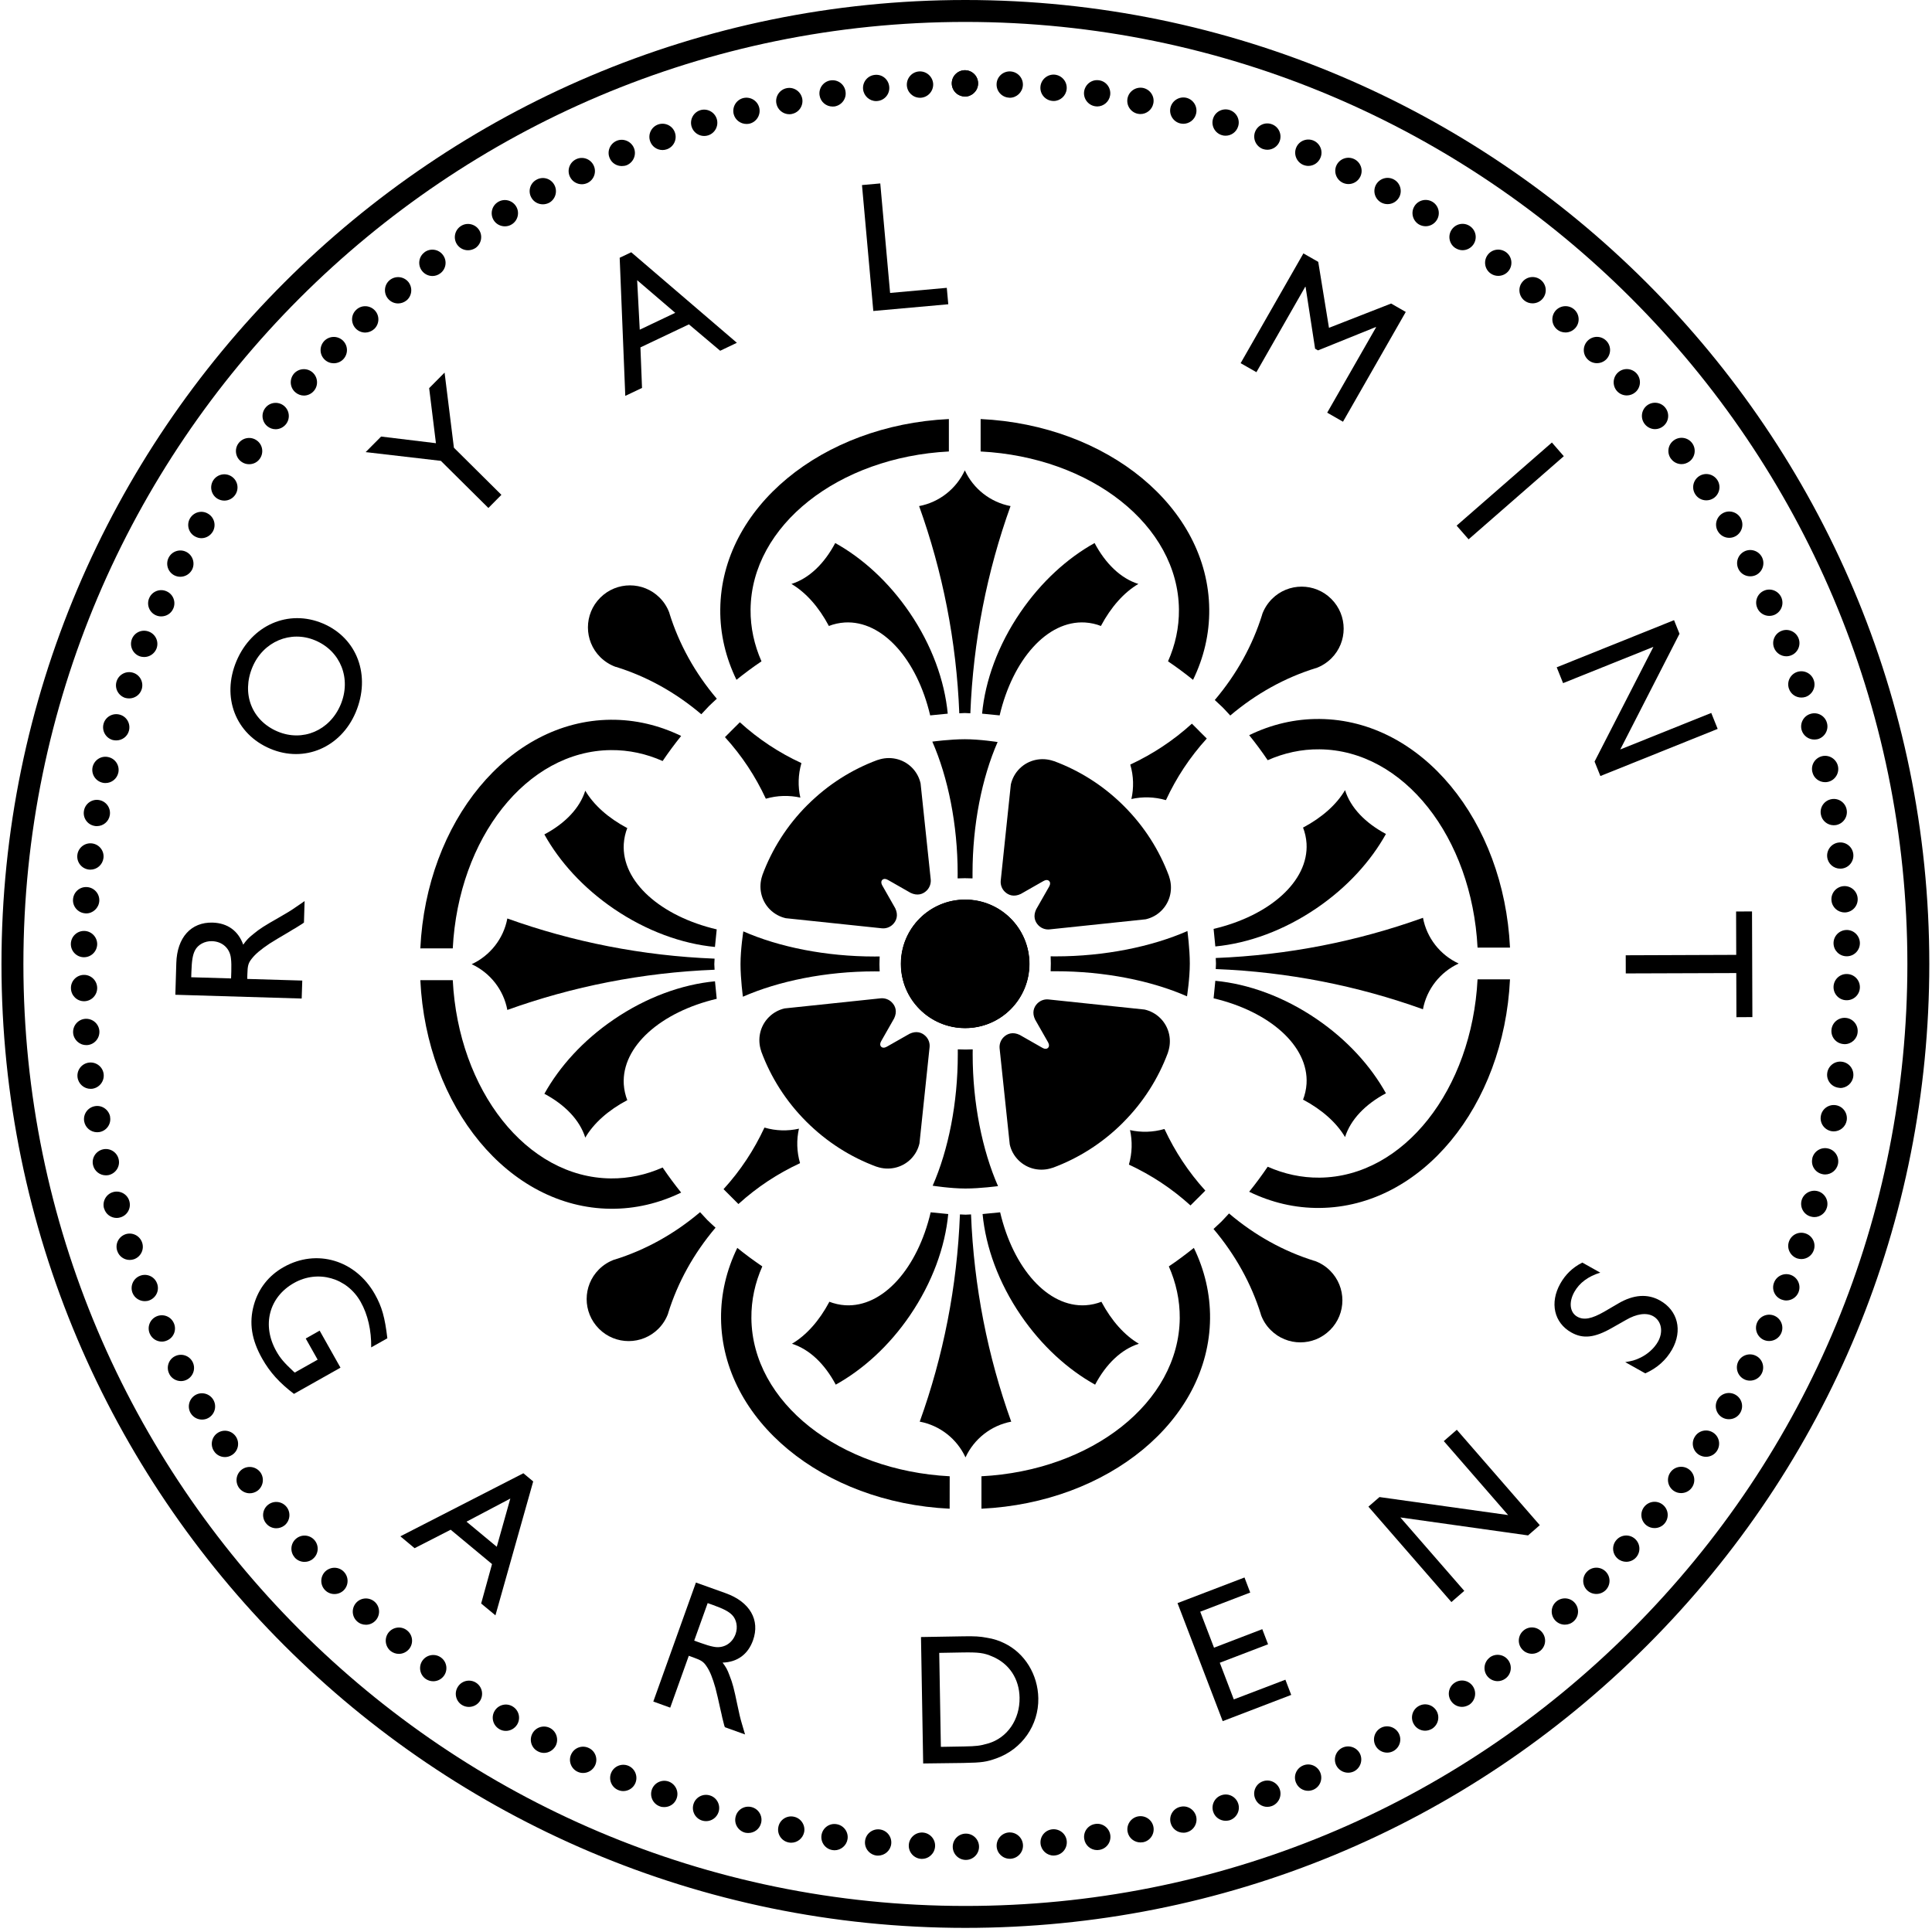 <svg width="423" height="423" viewBox="0 0 423 423" fill="none" xmlns="http://www.w3.org/2000/svg">
<path d="M166.723 144.796C165.149 141.231 164.293 137.406 164.333 133.441C164.522 115.014 183.616 100.094 207.751 98.849V91.747C179.981 93.071 157.918 111.1 157.699 133.382C157.639 138.83 158.914 144.039 161.245 148.84C163.018 147.426 164.831 146.061 166.723 144.796V144.796Z" fill="black"/>
<path d="M255.731 144.796C257.314 141.231 258.161 137.406 258.121 133.441C257.942 115.014 238.838 100.084 214.703 98.849V91.747C242.473 93.071 264.536 111.09 264.755 133.382C264.815 138.83 263.55 144.039 261.209 148.85C259.446 147.426 257.623 146.071 255.731 144.796V144.796Z" fill="black"/>
<path d="M211.227 156.112L212.452 156.171C213.07 140.354 216.127 125.055 221.237 110.841L221.277 110.811C216.815 109.964 213.109 107.006 211.257 103.012H211.227C209.374 107.006 205.669 109.974 201.207 110.811L201.246 110.841C206.356 125.055 209.414 140.354 210.032 156.171L211.257 156.112H211.227V156.112Z" fill="black"/>
<path d="M215.022 156.251C215.709 149.03 218.498 141.251 223.399 134.079C227.97 127.385 233.688 122.206 239.684 118.879H239.644C242.045 123.411 245.381 126.648 249.246 127.854L249.266 127.834C246.089 129.696 243.25 132.904 241.049 137.027L241.108 137.077C239.973 136.629 238.798 136.37 237.572 136.29C229.265 135.802 221.735 144.428 218.866 156.63L215.022 156.251V156.251Z" fill="black"/>
<path d="M218.458 162.467L218.428 162.447C214.982 170.305 212.93 180.575 212.93 191.193C212.93 191.561 212.93 191.95 212.93 192.318C212.93 192.318 211.804 192.278 211.227 192.278C210.659 192.278 209.663 192.318 209.663 192.318C209.663 191.95 209.673 191.561 209.673 191.193C209.673 180.575 207.571 170.206 204.115 162.347L204.095 162.377C204.095 162.377 207.99 161.849 211.257 161.849C214.534 161.849 218.458 162.467 218.458 162.467V162.467Z" fill="black"/>
<path d="M207.502 156.251C206.814 149.03 204.025 141.251 199.125 134.079C194.553 127.385 188.836 122.206 182.839 118.879H182.879C180.479 123.411 177.142 126.648 173.277 127.854L173.247 127.834C176.435 129.696 179.273 132.904 181.465 137.027L181.415 137.077C182.54 136.629 183.726 136.37 184.951 136.29C193.248 135.802 200.788 144.428 203.657 156.63L207.502 156.251Z" fill="black"/>
<path d="M269.357 156.66C275.024 151.859 281.359 148.362 288.082 146.281L288.112 146.291C289.347 145.842 290.503 145.125 291.499 144.139C295.085 140.553 295.085 134.736 291.499 131.151L291.479 131.131C287.893 127.545 282.076 127.545 278.49 131.131C277.504 132.127 276.787 133.282 276.339 134.517L276.349 134.547C274.257 141.27 270.771 147.605 265.97 153.263C265.97 153.263 267.394 154.578 267.753 154.936C268.111 155.295 269.357 156.66 269.357 156.66Z" fill="black"/>
<path d="M247.673 174.947C250.163 174.389 252.772 174.459 255.233 175.176L255.292 175.146C257.544 170.306 260.452 165.843 264.217 161.7L262.584 160.076V160.066L260.96 158.443C256.816 162.198 252.354 165.116 247.513 167.377L247.473 167.427C248.201 169.887 248.27 172.497 247.702 174.987L247.673 174.947V174.947Z" fill="black"/>
<path d="M229.664 192.846C229.982 193.165 229.972 193.563 229.783 193.942L229.654 194.201L226.865 199.091C226.168 200.556 226.536 201.771 227.373 202.617C228.04 203.285 228.947 203.574 229.803 203.484L250.84 201.273C252.115 200.984 253.31 200.356 254.296 199.37C256.288 197.378 256.846 194.49 255.979 191.96L255.94 191.8C253.868 186.222 250.591 180.993 246.109 176.511L246.079 176.481C241.596 171.999 236.367 168.722 230.789 166.65L230.63 166.61C228.11 165.744 225.211 166.301 223.219 168.293C222.233 169.28 221.606 170.485 221.317 171.75L219.106 192.786C219.016 193.653 219.305 194.549 219.972 195.217C220.819 196.053 222.034 196.422 223.498 195.725L228.389 192.936L228.648 192.806C229.026 192.617 229.425 192.607 229.743 192.926L229.664 192.846V192.846Z" fill="black"/>
<path d="M225.331 211.084C225.331 218.833 219.046 225.108 211.297 225.108C203.547 225.108 197.272 218.833 197.272 211.084C197.272 203.335 203.547 197.05 211.297 197.05C219.046 197.05 225.331 203.335 225.331 211.084Z" fill="black"/>
<path d="M277.554 166.441C281.12 164.867 284.935 164.01 288.909 164.06C307.336 164.23 322.257 183.334 323.502 207.468H330.604C329.279 179.698 311.251 157.636 288.969 157.417C283.521 157.357 278.301 158.622 273.5 160.963C274.925 162.726 276.279 164.548 277.554 166.441V166.441Z" fill="black"/>
<path d="M277.554 255.448C281.12 257.022 284.935 257.879 288.909 257.839C307.336 257.66 322.257 238.545 323.502 214.421H330.604C329.279 242.181 311.251 264.253 288.969 264.473C283.521 264.532 278.311 263.267 273.5 260.927C274.925 259.164 276.279 257.331 277.554 255.448V255.448Z" fill="black"/>
<path d="M266.229 210.945L266.179 212.17C281.997 212.787 297.286 215.845 311.5 220.955L311.54 220.995C312.376 216.532 315.344 212.827 319.339 210.974V210.945C315.344 209.092 312.376 205.387 311.549 200.924L311.51 200.964C297.286 206.074 281.997 209.132 266.179 209.749L266.229 210.974V210.945V210.945Z" fill="black"/>
<path d="M266.089 214.74C273.311 215.427 281.1 218.216 288.272 223.116C294.965 227.678 300.135 233.406 303.461 239.402L303.471 239.352C298.939 241.762 295.712 245.099 294.487 248.964L294.507 248.984C292.644 245.806 289.447 242.968 285.323 240.766L285.273 240.826C285.712 239.691 285.981 238.505 286.06 237.29C286.558 228.983 277.923 221.453 265.711 218.574L266.089 214.74Z" fill="black"/>
<path d="M259.884 218.166L259.904 218.146C252.045 214.69 241.776 212.648 231.158 212.648C230.779 212.648 230.401 212.648 230.032 212.648C230.032 212.648 230.072 211.512 230.072 210.945C230.072 210.377 230.032 209.381 230.032 209.381C230.401 209.391 230.779 209.391 231.158 209.391C241.776 209.391 252.135 207.289 260.004 203.833L259.974 203.813C259.974 203.813 260.502 207.707 260.502 210.974C260.502 214.241 259.884 218.166 259.884 218.166V218.166Z" fill="black"/>
<path d="M266.089 207.219C273.311 206.522 281.09 203.733 288.272 198.833C294.965 194.271 300.135 188.553 303.461 182.557L303.471 182.607C298.939 180.196 295.702 176.86 294.487 172.995L294.507 172.965C292.644 176.152 289.447 178.981 285.323 181.182L285.273 181.133C285.712 182.258 285.981 183.443 286.06 184.669C286.548 192.966 277.923 200.506 265.711 203.375L266.089 207.219V207.219Z" fill="black"/>
<path d="M265.691 269.074C270.482 274.742 273.978 281.067 276.07 287.8L276.06 287.83C276.508 289.065 277.216 290.221 278.212 291.207C281.797 294.802 287.614 294.802 291.2 291.207L291.22 291.197C294.806 287.611 294.806 281.794 291.22 278.208C290.224 277.212 289.069 276.505 287.833 276.057L287.804 276.067C281.07 273.975 274.745 270.489 269.088 265.678C269.088 265.678 267.773 267.112 267.414 267.471C267.046 267.829 265.691 269.074 265.691 269.074V269.074Z" fill="black"/>
<path d="M247.404 247.38C247.961 249.88 247.882 252.48 247.175 254.95L247.204 255C252.045 257.261 256.508 260.17 260.651 263.925L262.275 262.301H262.285L263.898 260.677C260.143 256.534 257.235 252.072 254.974 247.231L254.924 247.191C252.464 247.908 249.854 247.988 247.364 247.42L247.404 247.38V247.38Z" fill="black"/>
<path d="M229.504 229.381C229.186 229.7 228.787 229.69 228.399 229.501L228.15 229.372L223.259 226.583C221.795 225.885 220.57 226.254 219.733 227.091C219.066 227.758 218.777 228.654 218.857 229.521L221.078 250.558C221.357 251.833 221.994 253.028 222.98 254.014C224.972 256.006 227.861 256.564 230.391 255.697L230.55 255.657C236.128 253.586 241.358 250.299 245.84 245.826L245.86 245.796C250.352 241.314 253.619 236.085 255.701 230.507L255.741 230.348C256.607 227.818 256.049 224.929 254.057 222.937C253.071 221.951 251.866 221.323 250.601 221.035L229.564 218.823C228.698 218.734 227.801 219.023 227.134 219.69C226.297 220.527 225.929 221.752 226.626 223.216L229.415 228.107L229.544 228.366C229.724 228.744 229.744 229.142 229.425 229.461L229.504 229.381V229.381Z" fill="black"/>
<path d="M211.267 225.049C203.517 225.049 197.232 218.764 197.232 211.014C197.232 203.265 203.517 196.98 211.267 196.98C219.016 196.98 225.301 203.265 225.301 211.014C225.301 218.764 219.016 225.049 211.267 225.049Z" fill="black"/>
<path d="M255.91 277.272C257.484 280.838 258.33 284.663 258.3 288.617C258.111 307.054 239.007 321.975 214.882 323.22V330.322C242.652 328.997 264.715 310.968 264.934 288.687C264.984 283.238 263.719 278.029 261.388 273.218C259.615 274.642 257.802 275.997 255.91 277.272V277.272Z" fill="black"/>
<path d="M166.902 277.272C165.319 280.838 164.472 284.663 164.512 288.617C164.691 307.054 183.805 321.975 207.93 323.22L207.92 330.322C180.16 328.997 158.097 310.968 157.868 288.687C157.818 283.238 159.083 278.029 161.424 273.218C163.187 274.642 165.01 275.997 166.902 277.272V277.272Z" fill="black"/>
<path d="M211.406 265.947L210.171 265.887C209.563 281.714 206.506 297.014 201.386 311.217L201.356 311.257C205.818 312.094 209.524 315.062 211.376 319.056H211.406C213.259 315.062 216.964 312.094 221.426 311.257L221.387 311.227C216.277 297.014 213.219 281.714 212.601 265.887L211.376 265.947H211.406V265.947Z" fill="black"/>
<path d="M207.611 265.807C206.924 273.029 204.125 280.808 199.234 287.989C194.672 294.683 188.945 299.852 182.949 303.179L182.999 303.189C180.588 298.647 177.251 295.42 173.387 294.205L173.367 294.225C176.544 292.362 179.383 289.165 181.574 285.041L181.524 284.991C182.66 285.429 183.835 285.698 185.06 285.778C193.358 286.266 200.898 277.64 203.766 265.429L207.611 265.807V265.807Z" fill="black"/>
<path d="M204.175 259.602L204.195 259.622C207.651 251.763 209.703 241.493 209.703 230.876C209.703 230.497 209.703 230.119 209.703 229.75C209.703 229.75 210.828 229.79 211.406 229.79C211.974 229.79 212.97 229.75 212.97 229.75C212.97 230.119 212.96 230.497 212.96 230.876C212.96 241.493 215.062 251.852 218.518 259.711L218.538 259.691C218.538 259.691 214.643 260.219 211.376 260.219C208.099 260.219 204.175 259.602 204.175 259.602V259.602Z" fill="black"/>
<path d="M215.131 265.807C215.819 273.029 218.608 280.808 223.508 287.989C228.08 294.673 233.797 299.852 239.794 303.179L239.754 303.189C242.154 298.647 245.491 295.42 249.356 294.205L249.376 294.225C246.198 292.362 243.36 289.165 241.158 285.041L241.218 284.991C240.092 285.429 238.907 285.698 237.682 285.778C229.385 286.266 221.845 277.64 218.976 265.429L215.131 265.807V265.807Z" fill="black"/>
<path d="M153.276 265.399C147.609 270.2 141.274 273.696 134.55 275.788L134.521 275.778C133.285 276.226 132.13 276.933 131.134 277.929C127.548 281.515 127.548 287.322 131.134 290.918L131.154 290.938C134.74 294.524 140.557 294.514 144.142 290.938C145.138 289.942 145.846 288.786 146.294 287.551L146.284 287.521C148.376 280.788 151.862 274.463 156.663 268.795C156.663 268.795 155.238 267.491 154.88 267.132C154.521 266.764 153.276 265.399 153.276 265.399V265.399Z" fill="black"/>
<path d="M174.961 247.111C172.47 247.679 169.861 247.609 167.4 246.882L167.351 246.922C165.09 251.763 162.181 256.225 158.416 260.359L160.05 261.992L161.673 263.616C165.817 259.861 170.269 256.952 175.12 254.691L175.16 254.641C174.443 252.171 174.363 249.572 174.931 247.081L174.961 247.111V247.111Z" fill="black"/>
<path d="M192.969 229.222C192.65 228.903 192.66 228.505 192.85 228.117L192.979 227.868L195.768 222.967C196.465 221.503 196.097 220.288 195.25 219.451C194.593 218.783 193.686 218.495 192.83 218.574L171.793 220.786C170.528 221.074 169.323 221.712 168.337 222.698C166.345 224.69 165.787 227.579 166.653 230.109L166.693 230.268C168.765 235.846 172.042 241.075 176.524 245.557L176.544 245.577C181.036 250.06 186.266 253.347 191.844 255.418L191.993 255.458C194.523 256.325 197.422 255.757 199.414 253.775C200.4 252.779 201.037 251.584 201.316 250.309L203.527 229.272C203.617 228.415 203.328 227.519 202.661 226.852C201.814 226.015 200.599 225.646 199.135 226.344L194.244 229.123L193.985 229.252C193.607 229.441 193.208 229.451 192.89 229.142L192.969 229.222V229.222Z" fill="black"/>
<path d="M197.302 210.984C197.302 203.235 203.587 196.95 211.336 196.95C219.086 196.95 225.361 203.235 225.361 210.984C225.361 218.734 219.086 225.019 211.336 225.019C203.587 225.019 197.302 218.734 197.302 210.984Z" fill="black"/>
<path d="M145.079 255.618C141.513 257.201 137.688 258.048 133.724 258.008C115.297 257.829 100.366 238.725 99.131 214.6H92.029C93.354 242.36 111.382 264.433 133.664 264.652C139.112 264.702 144.322 263.437 149.133 261.106C147.708 259.333 146.354 257.51 145.079 255.618Z" fill="black"/>
<path d="M145.079 166.62C141.513 165.036 137.698 164.19 133.724 164.23C115.297 164.409 100.376 183.513 99.131 207.638L92.029 207.648C93.354 179.878 111.382 157.805 133.664 157.586C139.112 157.536 144.322 158.801 149.133 161.132C147.708 162.905 146.354 164.728 145.079 166.62V166.62Z" fill="black"/>
<path d="M156.394 211.124L156.454 209.889C140.636 209.271 125.347 206.213 111.123 201.113L111.083 201.074C110.257 205.526 107.288 209.241 103.294 211.094V211.114C107.288 212.976 110.257 216.682 111.083 221.144L111.123 221.104C125.347 215.995 140.636 212.937 156.454 212.319L156.394 211.084V211.124Z" fill="black"/>
<path d="M156.533 207.329C149.322 206.642 141.533 203.843 134.361 198.952C127.668 194.38 122.498 188.663 119.171 182.666L119.161 182.706C123.693 180.306 126.931 176.969 128.146 173.104L128.116 173.074C129.979 176.252 133.186 179.101 137.31 181.292L137.359 181.242C136.911 182.378 136.652 183.553 136.572 184.778C136.084 193.075 144.71 200.615 156.922 203.484L156.533 207.329V207.329Z" fill="black"/>
<path d="M162.749 203.892L162.729 203.912C170.588 207.369 180.857 209.421 191.475 209.421C191.854 209.421 192.232 209.421 192.601 209.411C192.601 209.411 192.551 210.546 192.551 211.124C192.551 211.682 192.601 212.688 192.601 212.688C192.232 212.678 191.854 212.678 191.475 212.678C180.857 212.678 170.498 214.779 162.629 218.236L162.659 218.256C162.659 218.256 162.131 214.361 162.131 211.094C162.131 207.817 162.749 203.892 162.749 203.892V203.892Z" fill="black"/>
<path d="M156.543 214.849C149.322 215.536 141.533 218.325 134.361 223.226C127.668 227.788 122.498 233.515 119.171 239.511L119.161 239.462C123.693 241.872 126.921 245.209 128.146 249.074L128.126 249.103C129.979 245.916 133.186 243.077 137.31 240.886L137.359 240.936C136.921 239.8 136.652 238.625 136.572 237.4C136.084 229.103 144.71 221.563 156.922 218.684L156.543 214.849V214.849Z" fill="black"/>
<path d="M156.942 152.984C152.141 147.326 148.655 140.992 146.563 134.268L146.573 134.238C146.125 133.003 145.418 131.838 144.421 130.852C140.836 127.266 135.019 127.266 131.433 130.852L131.413 130.872C127.827 134.457 127.827 140.274 131.413 143.86C132.409 144.846 133.564 145.563 134.8 146.012L134.829 146.002C141.563 148.083 147.888 151.58 153.545 156.381C153.545 156.381 154.86 154.956 155.219 154.598C155.587 154.229 156.942 152.984 156.942 152.984V152.984Z" fill="black"/>
<path d="M175.239 174.678C174.672 172.188 174.741 169.578 175.459 167.118L175.429 167.058C170.578 164.807 166.126 161.899 161.982 158.134L160.358 159.757L160.348 159.767L158.725 161.391C162.49 165.534 165.398 169.987 167.659 174.838L167.709 174.867C170.17 174.15 172.779 174.081 175.269 174.638L175.239 174.678V174.678Z" fill="black"/>
<path d="M193.129 192.687C193.447 192.368 193.846 192.378 194.224 192.567L194.483 192.697L199.374 195.486C200.838 196.183 202.063 195.814 202.9 194.978C203.567 194.31 203.856 193.404 203.776 192.547L201.555 171.511C201.266 170.246 200.639 169.041 199.653 168.054C197.661 166.062 194.772 165.505 192.242 166.371L192.083 166.411C186.505 168.483 181.275 171.76 176.793 176.242L176.763 176.262C172.281 180.744 169.004 185.983 166.932 191.561L166.892 191.711C166.026 194.241 166.584 197.139 168.576 199.131C169.562 200.107 170.767 200.745 172.032 201.034L193.069 203.245C193.935 203.335 194.832 203.046 195.499 202.378C196.336 201.532 196.704 200.317 196.007 198.852L193.218 193.952L193.089 193.703C192.909 193.314 192.889 192.926 193.208 192.597L193.129 192.687Z" fill="black"/>
<path d="M211.366 197.02C219.116 197.02 225.401 203.295 225.401 211.044C225.401 218.803 219.116 225.079 211.366 225.079C203.617 225.079 197.332 218.803 197.332 211.054C197.332 203.295 203.617 197.02 211.366 197.02Z" fill="black"/>
<path d="M211.366 4.801C97.657 4.801 5.133 97.325 5.123 211.064C5.123 324.784 97.637 417.297 211.356 417.297C266.448 417.297 318.243 395.852 357.199 356.887C396.154 317.931 417.619 266.126 417.609 211.034C417.609 97.344 325.086 4.831 211.366 4.801V4.801ZM211.356 422.098C94.987 422.098 0.322 327.433 0.322 211.064C0.332 94.685 95.007 0 211.366 0C327.735 0.03 422.41 94.705 422.41 211.034C422.41 267.411 400.457 320.421 360.595 360.283C320.723 400.145 267.723 422.098 211.356 422.098Z" fill="black"/>
<path d="M220.938 21.385C219.345 21.306 218.12 19.961 218.199 18.367C218.269 16.774 219.634 15.558 221.207 15.638C222.801 15.718 224.036 17.062 223.956 18.656C223.877 20.19 222.592 21.405 221.078 21.405C221.038 21.405 220.978 21.385 220.938 21.385V21.385ZM220.938 21.385C219.345 21.306 218.12 19.961 218.199 18.367C218.269 16.774 219.634 15.558 221.207 15.638C222.801 15.718 224.036 17.062 223.956 18.656C223.877 20.19 222.592 21.405 221.078 21.405C221.038 21.405 220.978 21.385 220.938 21.385V21.385ZM198.547 18.676C198.477 17.082 199.683 15.718 201.276 15.638C202.87 15.558 204.215 16.794 204.314 18.367C204.384 19.961 203.159 21.326 201.565 21.405H201.436C199.892 21.405 198.627 20.21 198.547 18.676V18.676ZM230.391 22.093C228.797 21.943 227.642 20.519 227.801 18.945C227.951 17.371 229.375 16.196 230.949 16.345C232.542 16.525 233.698 17.929 233.539 19.523C233.389 20.997 232.134 22.113 230.68 22.113C230.58 22.113 230.491 22.113 230.391 22.093V22.093ZM188.965 19.533C188.816 17.949 189.961 16.544 191.545 16.395C193.139 16.216 194.533 17.371 194.692 18.965C194.862 20.539 193.716 21.963 192.113 22.113C192.023 22.113 191.923 22.132 191.824 22.132C190.369 22.132 189.124 21.017 188.965 19.533ZM239.784 23.268C238.22 23.029 237.134 21.555 237.363 20.001C237.612 18.427 239.067 17.331 240.64 17.58C242.224 17.809 243.29 19.274 243.061 20.848C242.852 22.262 241.626 23.308 240.222 23.308C240.073 23.308 239.933 23.288 239.784 23.268ZM179.443 20.887C179.194 19.304 180.289 17.829 181.863 17.6C183.437 17.371 184.891 18.447 185.12 20.021C185.379 21.595 184.284 23.049 182.72 23.308C182.57 23.328 182.421 23.328 182.282 23.328C180.887 23.328 179.652 22.302 179.443 20.887V20.887ZM249.137 24.911H249.117C247.563 24.593 246.557 23.079 246.866 21.515C247.175 19.961 248.708 18.945 250.272 19.254C251.826 19.582 252.842 21.096 252.513 22.65C252.244 24.015 251.039 24.971 249.695 24.971C249.515 24.971 249.326 24.951 249.137 24.911V24.911ZM169.99 22.69C169.671 21.136 170.687 19.612 172.241 19.304C173.795 18.985 175.309 20.001 175.638 21.555C175.947 23.108 174.951 24.633 173.397 24.941V24.951C173.197 24.991 173.008 25.011 172.819 25.011C171.474 25.011 170.259 24.055 169.99 22.69V22.69ZM258.37 27.013C256.836 26.625 255.89 25.051 256.278 23.517C256.677 21.983 258.241 21.037 259.795 21.425C261.328 21.824 262.265 23.397 261.866 24.941C261.538 26.236 260.372 27.103 259.077 27.103C258.848 27.103 258.599 27.063 258.37 27.013V27.013ZM160.637 24.991C160.259 23.437 161.175 21.883 162.709 21.475C164.273 21.096 165.827 22.013 166.225 23.557C166.614 25.091 165.687 26.664 164.153 27.063C163.904 27.123 163.675 27.142 163.446 27.142C162.151 27.142 160.966 26.276 160.637 24.991V24.991ZM267.494 29.583C265.98 29.125 265.113 27.491 265.592 25.977C266.06 24.453 267.663 23.616 269.187 24.075C270.701 24.553 271.568 26.166 271.08 27.68C270.701 28.916 269.566 29.712 268.341 29.712C268.052 29.712 267.763 29.683 267.494 29.583ZM151.424 27.74C150.956 26.226 151.802 24.603 153.326 24.125C154.84 23.666 156.454 24.513 156.932 26.037C157.39 27.551 156.553 29.165 155.029 29.643C154.741 29.732 154.452 29.772 154.173 29.772C152.938 29.772 151.802 28.965 151.424 27.74ZM276.498 32.621C275.004 32.063 274.237 30.41 274.775 28.916C275.333 27.412 276.976 26.645 278.461 27.202C279.955 27.74 280.722 29.394 280.184 30.888C279.765 32.063 278.65 32.79 277.475 32.79C277.156 32.79 276.827 32.73 276.498 32.621ZM142.36 30.967C141.802 29.473 142.569 27.82 144.063 27.262C145.567 26.724 147.21 27.491 147.748 28.965C148.306 30.469 147.539 32.123 146.045 32.671C145.716 32.79 145.388 32.85 145.069 32.85C143.874 32.85 142.778 32.123 142.36 30.967V30.967ZM285.333 36.097C283.869 35.48 283.182 33.766 283.799 32.312C284.407 30.848 286.1 30.161 287.584 30.778C289.039 31.406 289.736 33.099 289.098 34.553C288.64 35.649 287.584 36.326 286.449 36.326C286.08 36.326 285.702 36.246 285.333 36.097V36.097ZM133.485 34.613C132.847 33.159 133.545 31.465 135.009 30.828C136.463 30.22 138.156 30.908 138.784 32.372C139.401 33.826 138.724 35.519 137.25 36.157C136.881 36.306 136.503 36.356 136.134 36.356C135.009 36.356 133.943 35.709 133.485 34.613V34.613ZM293.979 40.012C292.555 39.314 291.937 37.591 292.634 36.157C293.342 34.733 295.055 34.135 296.499 34.832C297.914 35.519 298.531 37.233 297.834 38.667C297.336 39.703 296.3 40.3 295.244 40.3C294.816 40.3 294.378 40.201 293.979 40.012V40.012ZM124.789 38.707C124.092 37.282 124.69 35.559 126.134 34.862C127.548 34.175 129.281 34.772 129.969 36.207C130.666 37.631 130.068 39.354 128.644 40.051C128.246 40.241 127.797 40.34 127.399 40.34C126.323 40.34 125.287 39.743 124.789 38.707V38.707ZM302.426 44.354C301.021 43.587 300.503 41.834 301.27 40.44C302.047 39.055 303.79 38.528 305.195 39.304C306.569 40.051 307.097 41.814 306.33 43.199C305.802 44.155 304.826 44.693 303.81 44.693C303.332 44.693 302.864 44.584 302.426 44.354V44.354ZM116.323 43.239C115.546 41.854 116.064 40.091 117.468 39.344C118.853 38.567 120.596 39.065 121.363 40.47C122.13 41.874 121.622 43.627 120.237 44.394C119.789 44.623 119.311 44.733 118.853 44.733C117.837 44.733 116.831 44.195 116.323 43.239V43.239ZM310.623 49.115C309.279 48.269 308.84 46.506 309.687 45.141C310.514 43.797 312.277 43.368 313.641 44.195C315.006 45.022 315.424 46.815 314.588 48.159C314.05 49.036 313.103 49.534 312.147 49.534C311.629 49.534 311.101 49.404 310.623 49.115V49.115ZM108.075 48.189C107.249 46.825 107.677 45.062 109.022 44.235C110.376 43.388 112.149 43.816 112.996 45.181C113.823 46.526 113.394 48.309 112.03 49.135C111.572 49.424 111.054 49.554 110.536 49.554C109.579 49.554 108.613 49.076 108.075 48.189V48.189ZM318.602 54.285C317.267 53.379 316.948 51.576 317.845 50.271C318.751 48.946 320.534 48.617 321.839 49.514C323.164 50.42 323.492 52.203 322.596 53.518C322.038 54.335 321.132 54.783 320.205 54.783C319.657 54.783 319.1 54.604 318.602 54.285ZM100.087 53.548C99.181 52.223 99.529 50.44 100.844 49.534C102.139 48.637 103.952 48.976 104.848 50.281C105.755 51.596 105.406 53.399 104.101 54.305C103.603 54.624 103.025 54.793 102.468 54.793C101.551 54.793 100.645 54.355 100.087 53.548ZM326.281 59.813C325.016 58.847 324.777 57.044 325.743 55.779C326.7 54.514 328.502 54.285 329.777 55.241C331.042 56.197 331.291 58 330.325 59.275C329.757 60.022 328.891 60.401 328.024 60.401C327.417 60.401 326.799 60.212 326.281 59.813ZM92.388 59.295C91.411 58.03 91.66 56.197 92.925 55.261V55.241C94.19 54.285 96.003 54.534 96.959 55.799C97.936 57.064 97.687 58.877 96.422 59.833C95.904 60.231 95.286 60.431 94.678 60.431C93.802 60.431 92.945 60.022 92.388 59.295ZM333.692 65.75C332.487 64.734 332.307 62.901 333.343 61.696C334.359 60.461 336.182 60.311 337.397 61.327C338.632 62.363 338.782 64.176 337.746 65.401C337.188 66.068 336.361 66.417 335.535 66.417C334.887 66.417 334.23 66.208 333.692 65.75ZM84.957 65.401C83.941 64.186 84.09 62.363 85.306 61.347C86.531 60.331 88.334 60.48 89.379 61.696C90.385 62.921 90.236 64.734 89.031 65.76C88.473 66.208 87.816 66.437 87.168 66.437C86.341 66.437 85.535 66.088 84.957 65.401V65.401ZM340.794 72.025C339.628 70.949 339.569 69.126 340.644 67.951C341.74 66.785 343.563 66.726 344.718 67.802C345.884 68.897 345.943 70.72 344.868 71.865C344.29 72.483 343.523 72.792 342.756 72.792C342.049 72.792 341.352 72.543 340.794 72.025ZM77.855 71.895C76.779 70.72 76.829 68.897 78.004 67.821C79.15 66.726 80.983 66.796 82.078 67.971C83.154 69.126 83.094 70.949 81.919 72.045C81.361 72.543 80.654 72.812 79.967 72.812C79.2 72.812 78.423 72.503 77.855 71.895V71.895ZM347.577 78.648C346.461 77.513 346.501 75.7 347.637 74.575C348.762 73.469 350.595 73.479 351.71 74.634C352.816 75.77 352.776 77.593 351.651 78.708C351.093 79.246 350.366 79.515 349.629 79.515C348.882 79.515 348.135 79.226 347.577 78.648V78.648ZM71.072 78.728C69.916 77.613 69.897 75.79 71.012 74.634C72.128 73.499 73.951 73.479 75.086 74.575C76.242 75.7 76.251 77.513 75.146 78.668C74.588 79.246 73.821 79.535 73.064 79.535C72.357 79.535 71.63 79.266 71.072 78.728ZM354.011 85.601C352.975 84.416 353.085 82.583 354.28 81.527C355.466 80.471 357.298 80.591 358.354 81.796C359.38 82.991 359.271 84.794 358.085 85.85C357.547 86.328 356.85 86.577 356.183 86.577C355.396 86.577 354.589 86.258 354.011 85.601V85.601ZM64.637 85.87C63.442 84.814 63.333 83.011 64.368 81.796C65.424 80.611 67.247 80.491 68.442 81.547C69.628 82.603 69.747 84.436 68.691 85.621C68.134 86.258 67.327 86.607 66.54 86.607C65.873 86.607 65.175 86.348 64.637 85.87V85.87ZM360.117 92.862C359.121 91.617 359.33 89.804 360.555 88.808C361.8 87.812 363.633 88.021 364.609 89.266C365.605 90.522 365.396 92.324 364.151 93.32C363.633 93.739 362.996 93.958 362.368 93.958C361.522 93.958 360.675 93.57 360.117 92.862V92.862ZM58.552 93.34C57.326 92.344 57.107 90.541 58.113 89.286C59.089 88.041 60.912 87.852 62.147 88.828C63.392 89.824 63.602 91.627 62.605 92.882C62.028 93.589 61.201 93.978 60.354 93.978C59.717 93.978 59.089 93.769 58.552 93.34V93.34ZM365.835 100.412H365.825C364.898 99.127 365.187 97.315 366.492 96.398C367.777 95.472 369.58 95.761 370.506 97.046C371.432 98.331 371.134 100.143 369.859 101.06C369.331 101.428 368.763 101.618 368.165 101.618C367.279 101.618 366.392 101.199 365.835 100.412V100.412ZM52.864 101.1C51.559 100.183 51.27 98.37 52.197 97.085C53.133 95.801 54.936 95.492 56.231 96.438C57.516 97.355 57.804 99.157 56.878 100.442C56.32 101.239 55.444 101.638 54.538 101.638C53.96 101.638 53.362 101.468 52.864 101.1V101.1ZM371.183 108.241C370.297 106.897 370.695 105.114 372.02 104.247C373.365 103.381 375.138 103.769 376.014 105.114C376.861 106.438 376.482 108.221 375.158 109.088C374.68 109.397 374.132 109.546 373.594 109.546C372.638 109.546 371.721 109.088 371.183 108.241V108.241ZM47.545 109.148C46.22 108.281 45.832 106.498 46.699 105.154C47.565 103.829 49.348 103.44 50.683 104.307C52.017 105.173 52.406 106.937 51.539 108.281C50.981 109.148 50.055 109.606 49.119 109.606C48.581 109.606 48.043 109.457 47.545 109.148ZM376.114 116.309C375.307 114.925 375.785 113.182 377.17 112.375C378.534 111.588 380.297 112.046 381.104 113.431C381.891 114.815 381.413 116.558 380.048 117.365C379.59 117.634 379.092 117.754 378.604 117.754C377.608 117.754 376.652 117.236 376.114 116.309ZM42.645 117.425C41.27 116.638 40.802 114.875 41.589 113.51C42.396 112.126 44.149 111.638 45.523 112.455C46.908 113.242 47.386 115.005 46.589 116.389C46.051 117.305 45.085 117.833 44.089 117.833C43.611 117.833 43.113 117.694 42.645 117.425ZM380.646 124.626C379.919 123.202 380.477 121.479 381.891 120.742C383.295 120.015 385.048 120.573 385.776 121.997C386.483 123.411 385.925 125.144 384.521 125.872C384.102 126.091 383.644 126.18 383.196 126.18C382.16 126.18 381.144 125.623 380.646 124.626ZM38.172 125.971C36.758 125.244 36.2 123.511 36.927 122.087C37.654 120.672 39.388 120.114 40.802 120.841C42.206 121.569 42.764 123.302 42.057 124.716C41.539 125.702 40.533 126.28 39.477 126.28C39.039 126.28 38.591 126.18 38.172 125.971V125.971ZM384.76 133.153V133.133C384.102 131.698 384.74 129.985 386.194 129.338C387.638 128.68 389.341 129.338 389.999 130.772C390.656 132.236 390.019 133.92 388.555 134.597C388.176 134.766 387.768 134.846 387.369 134.846C386.274 134.846 385.238 134.208 384.76 133.153ZM34.118 134.707C32.664 134.059 32.027 132.346 32.684 130.912C33.331 129.447 35.045 128.81 36.479 129.467C37.943 130.115 38.581 131.828 37.923 133.272C37.445 134.348 36.409 134.956 35.294 134.956C34.905 134.956 34.507 134.886 34.118 134.707ZM388.425 141.848C387.847 140.374 388.574 138.701 390.059 138.123C391.533 137.535 393.206 138.282 393.784 139.757C394.362 141.241 393.624 142.914 392.17 143.482C391.822 143.621 391.453 143.691 391.114 143.691C389.959 143.691 388.863 142.984 388.425 141.848ZM30.513 143.661C29.038 143.083 28.301 141.41 28.879 139.916C29.457 138.432 31.12 137.705 32.624 138.302C34.108 138.88 34.836 140.543 34.258 142.028C33.8 143.153 32.724 143.85 31.568 143.85C31.22 143.85 30.861 143.791 30.513 143.661V143.661ZM391.672 150.763C391.154 149.259 391.981 147.615 393.475 147.117C394.989 146.619 396.623 147.426 397.121 148.94C397.639 150.434 396.812 152.068 395.318 152.586C395.009 152.685 394.7 152.725 394.391 152.725C393.186 152.725 392.071 151.968 391.672 150.763ZM27.365 152.785C25.841 152.257 25.034 150.633 25.542 149.129C26.05 147.615 27.684 146.809 29.188 147.307C30.702 147.805 31.509 149.438 31.011 150.952C30.612 152.167 29.477 152.914 28.281 152.914C27.973 152.914 27.674 152.875 27.365 152.785ZM394.451 159.827C394.033 158.293 394.919 156.699 396.453 156.281C397.987 155.833 399.581 156.739 399.999 158.273C400.428 159.787 399.541 161.381 398.007 161.829C397.758 161.879 397.489 161.919 397.24 161.919C395.965 161.919 394.82 161.092 394.451 159.827ZM24.676 162.018C23.142 161.58 22.255 159.996 22.674 158.462C23.102 156.929 24.696 156.042 26.23 156.47C27.764 156.889 28.65 158.482 28.222 160.026C27.883 161.291 26.708 162.108 25.463 162.108C25.194 162.108 24.945 162.078 24.676 162.018ZM396.802 169.011C396.433 167.447 397.409 165.913 398.963 165.554C400.497 165.206 402.061 166.182 402.41 167.746C402.748 169.27 401.792 170.833 400.238 171.182C400.019 171.232 399.81 171.252 399.601 171.252C398.276 171.252 397.091 170.355 396.802 169.011V169.011ZM22.465 171.371C20.911 171.023 19.934 169.489 20.273 167.935C20.642 166.371 22.176 165.395 23.73 165.764C25.283 166.112 26.25 167.646 25.901 169.2C25.592 170.545 24.407 171.441 23.102 171.441C22.883 171.441 22.674 171.431 22.465 171.371V171.371ZM398.665 178.304C398.376 176.73 399.431 175.246 401.005 174.967C402.559 174.688 404.053 175.724 404.322 177.308C404.591 178.882 403.555 180.356 401.981 180.645C401.822 180.665 401.653 180.684 401.483 180.684C400.119 180.684 398.894 179.698 398.665 178.304ZM20.721 180.834C19.138 180.565 18.102 179.071 18.381 177.517C18.64 175.943 20.144 174.887 21.698 175.166C23.271 175.445 24.307 176.919 24.038 178.493C23.809 179.898 22.584 180.874 21.219 180.874C21.04 180.874 20.891 180.874 20.721 180.834V180.834ZM400.059 187.677C399.87 186.103 400.985 184.659 402.559 184.469C404.133 184.26 405.577 185.386 405.766 186.97C405.956 188.543 404.84 189.978 403.266 190.167C403.157 190.187 403.037 190.187 402.898 190.187C401.483 190.187 400.238 189.131 400.059 187.677ZM19.446 190.386C17.853 190.187 16.747 188.752 16.936 187.179C17.126 185.585 18.57 184.469 20.144 184.659C21.737 184.858 22.853 186.292 22.654 187.866C22.465 189.33 21.229 190.406 19.795 190.406C19.675 190.406 19.566 190.406 19.446 190.386ZM400.985 197.099C400.866 195.506 402.061 194.131 403.655 194.012C405.229 193.902 406.613 195.087 406.723 196.681C406.842 198.275 405.657 199.639 404.073 199.769H403.864C402.36 199.769 401.095 198.623 400.985 197.099ZM18.64 199.968C17.066 199.849 15.861 198.464 15.99 196.89C16.11 195.297 17.474 194.101 19.068 194.221C20.662 194.34 21.847 195.715 21.737 197.299C21.618 198.813 20.353 199.988 18.859 199.988C18.779 199.988 18.719 199.968 18.64 199.968V199.968ZM401.443 206.572C401.404 204.978 402.669 203.653 404.272 203.614C405.846 203.574 407.171 204.839 407.211 206.442C407.241 208.026 405.995 209.341 404.402 209.371H404.322C402.768 209.371 401.483 208.146 401.443 206.572ZM18.321 209.58C16.747 209.55 15.472 208.225 15.512 206.632C15.552 205.038 16.877 203.783 18.47 203.823C20.044 203.863 21.309 205.187 21.279 206.761C21.229 208.335 19.954 209.58 18.391 209.58H18.321V209.58ZM404.272 218.993C402.669 218.983 401.404 217.648 401.443 216.054C401.483 214.461 402.808 213.196 404.402 213.255C405.995 213.295 407.241 214.6 407.211 216.194C407.171 217.768 405.896 218.993 404.342 218.993H404.272ZM15.532 216.403C15.472 214.809 16.747 213.485 18.331 213.445C19.905 213.405 21.229 214.65 21.279 216.254C21.309 217.847 20.064 219.172 18.47 219.212H18.391C16.837 219.212 15.572 217.957 15.532 216.403ZM403.655 228.595C402.061 228.485 400.866 227.121 400.985 225.527C401.095 223.933 402.479 222.738 404.073 222.857C405.657 222.967 406.842 224.351 406.723 225.945C406.633 227.469 405.358 228.615 403.864 228.615C403.784 228.615 403.734 228.615 403.655 228.595V228.595ZM16.01 226.154C15.9 224.571 17.086 223.186 18.66 223.067C20.253 222.957 21.638 224.142 21.757 225.716C21.867 227.31 20.681 228.694 19.108 228.814H18.869C17.395 228.814 16.13 227.658 16.01 226.154V226.154ZM402.559 238.157C400.985 237.968 399.85 236.533 400.059 234.959C400.248 233.386 401.693 232.25 403.266 232.459C404.84 232.649 405.956 234.093 405.766 235.667C405.597 237.121 404.342 238.207 402.928 238.207C402.808 238.207 402.669 238.177 402.559 238.157ZM16.976 235.876C16.777 234.282 17.893 232.848 19.486 232.649C21.06 232.459 22.504 233.575 22.694 235.149C22.883 236.723 21.767 238.157 20.203 238.376C20.084 238.396 19.954 238.396 19.835 238.396C18.41 238.396 17.166 237.32 16.976 235.876ZM401.005 247.669C399.431 247.38 398.376 245.906 398.665 244.322C398.923 242.749 400.428 241.713 401.981 241.982C403.555 242.251 404.591 243.755 404.322 245.328C404.073 246.723 402.868 247.709 401.483 247.709C401.324 247.709 401.155 247.689 401.005 247.669ZM18.43 245.518C18.162 243.964 19.197 242.47 20.771 242.191C22.335 241.902 23.829 242.968 24.118 244.522H24.098C24.387 246.095 23.331 247.589 21.767 247.858C21.598 247.878 21.429 247.898 21.279 247.898C19.895 247.898 18.68 246.922 18.43 245.518V245.518ZM398.963 257.062C397.409 256.713 396.433 255.179 396.802 253.626H396.782C397.141 252.072 398.674 251.086 400.238 251.454C401.792 251.793 402.748 253.347 402.41 254.891C402.101 256.235 400.906 257.142 399.601 257.142C399.392 257.142 399.182 257.122 398.963 257.062ZM20.373 255.1C20.004 253.546 20.98 252.012 22.544 251.643C24.078 251.295 25.632 252.261 25.981 253.815C26.349 255.369 25.363 256.903 23.809 257.271C23.6 257.311 23.391 257.331 23.172 257.331C21.867 257.331 20.681 256.424 20.373 255.1ZM396.453 266.355C394.919 265.937 394.033 264.343 394.451 262.799C394.88 261.285 396.473 260.389 398.007 260.807C399.541 261.245 400.428 262.839 399.999 264.363C399.641 265.638 398.485 266.475 397.24 266.475C396.971 266.475 396.722 266.425 396.453 266.355V266.355ZM22.793 264.572H22.773C22.355 263.028 23.231 261.435 24.775 260.996C26.299 260.578 27.903 261.455 28.321 262.988C28.76 264.532 27.863 266.126 26.329 266.544C26.07 266.624 25.801 266.664 25.562 266.664C24.287 266.664 23.142 265.837 22.793 264.572V264.572ZM393.475 275.519C391.981 274.991 391.154 273.357 391.672 271.863C392.17 270.349 393.804 269.543 395.318 270.06C396.812 270.559 397.639 272.192 397.121 273.696V273.706C396.722 274.901 395.607 275.668 394.391 275.668C394.093 275.668 393.784 275.608 393.475 275.519ZM25.672 273.885C25.154 272.381 25.961 270.758 27.475 270.23C28.979 269.732 30.612 270.539 31.12 272.063C31.628 273.557 30.821 275.19 29.317 275.708C29.009 275.808 28.7 275.858 28.401 275.858C27.186 275.858 26.07 275.091 25.672 273.885V273.885ZM390.039 284.523C388.555 283.945 387.827 282.272 388.425 280.798C389.003 279.314 390.666 278.587 392.15 279.164C393.624 279.742 394.362 281.415 393.784 282.89V282.91C393.336 284.045 392.24 284.732 391.095 284.732C390.746 284.732 390.377 284.653 390.039 284.523ZM29.009 283.059C28.441 281.585 29.168 279.911 30.642 279.334C32.126 278.736 33.8 279.473 34.367 280.947C34.965 282.431 34.238 284.095 32.734 284.693C32.395 284.832 32.047 284.882 31.708 284.882C30.552 284.882 29.457 284.194 29.009 283.059V283.059ZM386.154 293.358C384.72 292.701 384.062 290.998 384.72 289.533C385.367 288.099 387.08 287.442 388.545 288.099C389.979 288.746 390.636 290.46 389.979 291.914C389.501 292.97 388.445 293.607 387.349 293.607C386.941 293.607 386.543 293.528 386.154 293.358ZM32.813 292.043C32.146 290.589 32.794 288.886 34.238 288.228C35.692 287.571 37.405 288.209 38.053 289.673C38.71 291.107 38.083 292.82 36.618 293.468C36.23 293.647 35.831 293.737 35.433 293.737C34.337 293.737 33.292 293.109 32.813 292.043ZM381.841 301.964C380.437 301.247 379.879 299.504 380.586 298.079C381.313 296.675 383.066 296.127 384.471 296.854C385.885 297.562 386.443 299.315 385.716 300.729C385.218 301.705 384.202 302.283 383.166 302.283C382.718 302.283 382.259 302.193 381.841 301.964ZM37.067 300.829V300.809C36.33 299.404 36.887 297.651 38.292 296.944C39.706 296.217 41.439 296.775 42.166 298.179C42.894 299.593 42.336 301.327 40.941 302.054C40.513 302.283 40.055 302.382 39.617 302.382C38.581 302.382 37.555 301.805 37.067 300.829ZM377.09 310.351C375.725 309.564 375.247 307.801 376.054 306.416C376.841 305.052 378.604 304.574 379.988 305.381C381.353 306.167 381.841 307.93 381.024 309.315C380.486 310.241 379.53 310.729 378.534 310.729C378.056 310.729 377.558 310.62 377.09 310.351ZM41.728 309.375C40.941 308.01 41.4 306.247 42.784 305.43C44.149 304.644 45.912 305.112 46.718 306.496C47.505 307.881 47.047 309.624 45.663 310.431C45.204 310.7 44.726 310.809 44.228 310.809C43.222 310.809 42.266 310.291 41.728 309.375ZM371.95 318.499C370.606 317.632 370.217 315.849 371.104 314.514C371.95 313.18 373.733 312.791 375.078 313.658C376.423 314.514 376.791 316.307 375.925 317.652C375.387 318.499 374.46 318.957 373.504 318.957C372.966 318.957 372.428 318.797 371.95 318.499V318.499ZM46.838 317.692C45.971 316.367 46.34 314.574 47.685 313.708C49.019 312.851 50.792 313.229 51.659 314.554C52.535 315.899 52.157 317.692 50.812 318.548C50.334 318.857 49.796 319.017 49.258 319.017C48.292 319.017 47.376 318.548 46.838 317.692V317.692ZM366.392 326.367C365.107 325.431 364.799 323.638 365.745 322.333C366.661 321.049 368.474 320.76 369.759 321.686C371.044 322.622 371.353 324.405 370.406 325.72C369.859 326.487 368.972 326.905 368.066 326.905C367.488 326.905 366.9 326.736 366.392 326.367ZM52.326 325.75C51.41 324.445 51.689 322.662 52.984 321.716C54.288 320.799 56.071 321.088 57.018 322.373C57.934 323.658 57.645 325.461 56.36 326.407C55.842 326.766 55.265 326.945 54.667 326.945C53.78 326.945 52.904 326.517 52.326 325.75V325.75ZM360.466 333.957C359.211 332.961 359.002 331.149 359.998 329.903C361.004 328.648 362.807 328.439 364.052 329.445C365.297 330.441 365.496 332.244 364.51 333.489C363.942 334.206 363.095 334.565 362.249 334.565C361.631 334.565 361.004 334.376 360.466 333.957V333.957ZM58.243 333.509C57.247 332.284 57.436 330.461 58.681 329.475C59.926 328.479 61.739 328.678 62.735 329.923C63.731 331.168 63.522 332.971 62.297 333.977C61.759 334.396 61.121 334.605 60.484 334.605C59.647 334.605 58.801 334.226 58.243 333.509V333.509ZM354.161 341.229C352.956 340.173 352.856 338.35 353.912 337.165C354.948 335.969 356.78 335.86 357.966 336.916C359.151 337.971 359.271 339.774 358.215 340.98C357.657 341.617 356.85 341.946 356.063 341.946C355.396 341.946 354.699 341.707 354.161 341.229V341.229ZM64.518 341V340.98C63.472 339.794 63.582 337.981 64.767 336.936C65.962 335.87 67.785 335.989 68.841 337.185C69.877 338.37 69.787 340.193 68.572 341.249C68.034 341.737 67.367 341.966 66.669 341.966C65.882 341.966 65.076 341.637 64.518 341V341ZM347.497 348.181C346.362 347.065 346.352 345.243 347.457 344.117C348.553 342.962 350.386 342.942 351.531 344.057C352.667 345.173 352.687 346.996 351.571 348.131C351.013 348.699 350.266 348.988 349.519 348.988C348.782 348.988 348.055 348.719 347.497 348.181V348.181ZM71.172 348.151C70.056 347.016 70.076 345.193 71.201 344.077C72.357 342.962 74.18 342.982 75.275 344.117C76.391 345.263 76.371 347.085 75.236 348.201C74.678 348.739 73.951 349.008 73.223 349.008C72.466 349.008 71.729 348.719 71.172 348.151V348.151ZM340.505 354.785C339.429 353.62 339.489 351.797 340.664 350.721C341.83 349.645 343.652 349.705 344.728 350.87C345.814 352.046 345.754 353.869 344.579 354.944C344.021 355.462 343.334 355.711 342.616 355.711C341.85 355.711 341.083 355.402 340.505 354.785V354.785ZM78.154 354.964C76.989 353.888 76.929 352.066 78.004 350.89C79.08 349.725 80.903 349.665 82.078 350.741C83.244 351.817 83.303 353.639 82.228 354.805C81.65 355.422 80.883 355.731 80.116 355.731C79.409 355.731 78.712 355.482 78.154 354.964V354.964ZM333.214 361.05C332.178 359.845 332.347 358.022 333.562 356.996C334.768 355.96 336.59 356.13 337.606 357.345C338.642 358.58 338.493 360.383 337.258 361.419C336.72 361.857 336.072 362.086 335.425 362.086C334.598 362.086 333.762 361.717 333.214 361.05V361.05ZM85.475 361.439C84.27 360.393 84.11 358.59 85.126 357.365C86.142 356.159 87.975 355.98 89.18 357.016C90.415 358.032 90.565 359.855 89.549 361.07C88.971 361.747 88.144 362.106 87.338 362.106C86.67 362.106 86.013 361.877 85.475 361.439V361.439ZM325.604 366.947C324.648 365.682 324.897 363.879 326.162 362.913V362.893C327.427 361.937 329.239 362.186 330.196 363.451C331.162 364.726 330.903 366.538 329.638 367.485C329.12 367.883 328.502 368.082 327.895 368.082C327.028 368.082 326.162 367.674 325.604 366.947V366.947ZM93.115 367.524C91.85 366.558 91.601 364.755 92.557 363.49C93.523 362.225 95.326 361.976 96.591 362.933C97.866 363.889 98.115 365.702 97.149 366.967C96.571 367.714 95.724 368.102 94.848 368.102C94.25 368.102 93.633 367.913 93.115 367.524ZM317.715 372.445C316.809 371.13 317.157 369.327 318.462 368.451C319.787 367.544 321.57 367.873 322.476 369.198C323.363 370.503 323.034 372.306 321.729 373.212C321.221 373.531 320.653 373.71 320.096 373.71C319.169 373.71 318.273 373.262 317.715 372.445ZM101.043 373.232C99.728 372.325 99.4 370.543 100.296 369.238C101.183 367.913 102.986 367.574 104.29 368.461C105.615 369.367 105.944 371.15 105.047 372.475C104.49 373.282 103.583 373.72 102.657 373.72C102.109 373.72 101.551 373.57 101.043 373.232ZM309.577 377.545C308.731 376.18 309.169 374.417 310.514 373.59C311.878 372.744 313.641 373.172 314.488 374.537C315.315 375.891 314.886 377.664 313.522 378.511C313.044 378.78 312.526 378.929 312.028 378.929C311.052 378.929 310.105 378.431 309.577 377.545ZM109.251 378.541V378.531C107.906 377.704 107.468 375.931 108.314 374.567C109.131 373.232 110.904 372.784 112.259 373.63C113.623 374.457 114.052 376.22 113.225 377.585C112.667 378.471 111.731 378.969 110.745 378.969C110.247 378.969 109.729 378.84 109.251 378.541ZM301.181 382.236C300.414 380.832 300.932 379.079 302.326 378.312C303.711 377.565 305.464 378.083 306.231 379.467C306.998 380.872 306.48 382.615 305.075 383.382C304.657 383.611 304.169 383.73 303.711 383.73C302.695 383.73 301.699 383.192 301.181 382.236V382.236ZM117.717 383.421C116.323 382.674 115.815 380.931 116.572 379.527C117.329 378.122 119.082 377.605 120.486 378.371C121.871 379.138 122.379 380.892 121.642 382.276C121.094 383.232 120.118 383.79 119.102 383.79C118.644 383.79 118.155 383.671 117.717 383.421V383.421ZM292.555 386.499C291.867 385.055 292.475 383.352 293.899 382.655C295.344 381.967 297.067 382.565 297.764 383.979C298.451 385.424 297.834 387.147 296.419 387.844C296.011 388.033 295.593 388.123 295.164 388.123C294.089 388.123 293.053 387.515 292.555 386.499V386.499ZM126.413 387.894C124.998 387.206 124.381 385.473 125.078 384.059C125.765 382.615 127.489 382.027 128.913 382.714C130.357 383.382 130.975 385.115 130.277 386.549C129.779 387.575 128.744 388.183 127.668 388.183C127.24 388.183 126.821 388.093 126.413 387.894V387.894ZM283.76 390.324C283.122 388.86 283.819 387.167 285.294 386.549C286.758 385.922 288.441 386.609 289.059 388.073C289.676 389.557 288.999 391.241 287.525 391.858C287.156 392.007 286.778 392.087 286.409 392.087C285.274 392.087 284.218 391.41 283.76 390.324ZM135.347 391.918C133.873 391.3 133.196 389.607 133.813 388.153C134.421 386.689 136.114 386.001 137.579 386.609C139.033 387.226 139.73 388.92 139.112 390.394C138.654 391.49 137.579 392.147 136.463 392.147C136.075 392.147 135.716 392.067 135.347 391.918V391.918ZM274.775 393.701C274.217 392.207 274.984 390.553 276.478 390.015C277.982 389.458 279.626 390.244 280.184 391.719C280.722 393.223 279.955 394.866 278.461 395.424C278.132 395.543 277.813 395.603 277.475 395.603C276.289 395.603 275.194 394.866 274.775 393.701ZM144.451 395.484C142.957 394.946 142.19 393.292 142.728 391.798C143.276 390.294 144.929 389.527 146.424 390.065C147.908 390.623 148.695 392.276 148.137 393.78C147.718 394.946 146.623 395.653 145.427 395.653C145.099 395.653 144.78 395.623 144.451 395.484V395.484ZM265.611 396.639C265.133 395.115 265.98 393.492 267.514 393.023C269.028 392.545 270.642 393.412 271.11 394.926C271.588 396.44 270.721 398.063 269.197 398.542C268.908 398.611 268.63 398.651 268.361 398.651C267.125 398.651 265.98 397.864 265.611 396.639V396.639ZM153.725 398.601C152.211 398.133 151.364 396.52 151.832 395.006C152.29 393.492 153.894 392.625 155.438 393.103C156.952 393.561 157.798 395.175 157.34 396.689C156.952 397.944 155.816 398.731 154.591 398.731C154.302 398.731 154.013 398.691 153.725 398.601V398.601ZM256.298 399.089C255.91 397.556 256.836 395.982 258.37 395.603H258.39C259.924 395.195 261.478 396.141 261.886 397.675C262.265 399.209 261.348 400.783 259.795 401.171H259.814C259.565 401.251 259.326 401.261 259.077 401.261C257.792 401.261 256.627 400.404 256.298 399.089V399.089ZM163.137 401.251C161.603 400.842 160.657 399.289 161.066 397.735C161.444 396.191 162.998 395.255 164.562 395.653C166.096 396.042 167.032 397.615 166.633 399.149C166.305 400.464 165.139 401.321 163.845 401.321C163.615 401.321 163.366 401.301 163.137 401.251V401.251ZM246.886 401.092C246.577 399.538 247.573 398.014 249.137 397.695C250.711 397.386 252.225 398.402 252.533 399.956C252.842 401.51 251.846 403.034 250.282 403.343C250.093 403.372 249.904 403.392 249.714 403.392C248.37 403.392 247.155 402.456 246.886 401.092V401.092ZM172.66 403.392C171.106 403.084 170.09 401.57 170.419 399.996C170.717 398.442 172.241 397.426 173.795 397.755C175.349 398.063 176.365 399.578 176.066 401.131C175.777 402.496 174.582 403.452 173.237 403.452C173.048 403.452 172.859 403.432 172.66 403.392V403.392ZM237.383 402.606C237.144 401.032 238.22 399.577 239.804 399.348C241.377 399.089 242.852 400.185 243.091 401.759C243.32 403.343 242.244 404.797 240.67 405.026C240.511 405.046 240.381 405.066 240.222 405.066C238.818 405.066 237.592 404.05 237.383 402.606ZM182.282 405.066C180.708 404.837 179.632 403.372 179.861 401.799C180.1 400.225 181.554 399.139 183.128 399.388C184.702 399.617 185.798 401.072 185.568 402.645C185.359 404.07 184.104 405.106 182.71 405.106C182.57 405.106 182.441 405.086 182.282 405.066V405.066ZM227.821 403.661C227.662 402.068 228.817 400.673 230.411 400.514C231.985 400.364 233.409 401.51 233.558 403.084C233.708 404.687 232.562 406.082 230.969 406.241C230.869 406.261 230.779 406.261 230.68 406.261C229.226 406.261 227.971 405.145 227.821 403.661V403.661ZM191.983 406.271C190.389 406.102 189.234 404.697 189.393 403.123C189.543 401.53 190.967 400.384 192.541 400.534C194.135 400.693 195.29 402.098 195.131 403.681C194.981 405.165 193.726 406.271 192.252 406.271H191.983V406.271ZM218.209 404.239C218.139 402.645 219.365 401.281 220.938 401.201C222.542 401.131 223.897 402.356 223.976 403.96C224.056 405.534 222.821 406.889 221.227 406.968H221.098C219.564 406.968 218.289 405.783 218.209 404.239V404.239ZM201.715 406.988C200.121 406.908 198.896 405.544 198.975 403.97C199.045 402.376 200.41 401.151 201.983 401.221C203.577 401.301 204.812 402.645 204.733 404.239C204.653 405.783 203.388 406.988 201.854 406.988H201.715ZM208.597 404.339C208.597 402.745 209.882 401.46 211.476 401.46C213.07 401.46 214.354 402.745 214.354 404.339C214.354 405.912 213.07 407.217 211.476 407.217C209.882 407.217 208.597 405.932 208.597 404.339Z" fill="black"/>
<path d="M211.137 21.126C209.534 21.047 208.309 19.702 208.388 18.108C208.468 16.515 209.832 15.299 211.406 15.379C213 15.459 214.225 16.803 214.145 18.397C214.076 19.931 212.781 21.146 211.267 21.146C211.227 21.146 211.167 21.126 211.137 21.126V21.126Z" fill="black"/>
<path d="M211.137 21.126C209.534 21.047 208.309 19.702 208.388 18.108C208.468 16.515 209.832 15.299 211.406 15.379C213 15.459 214.225 16.803 214.145 18.397C214.076 19.931 212.781 21.146 211.267 21.146C211.227 21.146 211.167 21.126 211.137 21.126V21.126Z" fill="black"/>
<path d="M50.593 214.222L50.643 212.678C50.673 211.582 50.663 210.566 50.563 209.839C50.344 207.638 48.681 206.124 46.41 206.064C44.836 206.014 43.342 206.821 42.704 208.056C42.186 209.052 41.987 210.307 41.907 212.747L41.868 213.963L50.593 214.222V214.222ZM38.601 210.865C38.76 205.257 41.828 201.861 46.569 202C49.816 202.1 52.167 203.793 53.252 206.831C54.02 205.755 54.398 205.357 55.474 204.5C56.888 203.325 57.884 202.707 61.062 200.894C62.635 200.008 63.831 199.271 64.657 198.683L66.361 197.518L66.689 197.279L66.55 201.99L66.181 202.259L64.687 203.195C64.398 203.345 63.9 203.653 63.203 204.082C61.51 205.048 59.896 206.054 59.03 206.592C57.117 207.877 55.912 208.863 55.065 209.968C54.348 210.885 54.209 211.492 54.159 213.275L54.129 214.331L66.181 214.69L66.052 218.624L38.391 217.797L38.601 210.865V210.865Z" fill="black"/>
<path d="M60.773 160.156C66.271 162.477 72.178 159.957 74.568 154.309C76.969 148.621 74.598 142.555 69.02 140.215C63.641 137.934 57.635 140.464 55.285 146.032C52.824 151.869 55.125 157.775 60.773 160.156ZM70.674 136.499C78.224 139.687 81.262 147.934 77.875 155.972C74.618 163.672 66.62 167.078 59.179 163.931C51.549 160.714 48.452 152.616 51.778 144.727C55.115 136.838 63.163 133.332 70.674 136.499V136.499Z" fill="black"/>
<path d="M99.38 98.022L109.779 108.341L106.93 111.22L96.521 100.9L80.056 98.988L83.443 95.581L95.445 97.036L93.961 84.983L97.338 81.577L99.38 98.022Z" fill="black"/>
<path d="M140.069 72.184L147.838 68.489L139.501 61.347L140.069 72.184ZM161.334 75.053L157.679 76.796L150.836 71.019L140.218 76.059L140.567 84.934L136.901 86.677L135.676 56.436L138.206 55.231L161.334 75.053V75.053Z" fill="black"/>
<path d="M194.882 64.136L207.293 63.02L207.621 66.616L191.206 68.09L188.726 40.52L192.73 40.161L194.882 64.136Z" fill="black"/>
<path d="M294.039 92.334L290.583 90.352L301.29 71.646L301.22 71.606L288.571 76.716L287.933 76.348L285.851 62.821L285.782 62.771L275.084 81.487L271.628 79.515L285.373 55.48L288.62 57.333L290.971 71.776L304.577 66.457L307.784 68.299L294.039 92.334Z" fill="black"/>
<path d="M321.54 118.082L318.92 115.084L339.778 96.886L342.387 99.884L321.54 118.082Z" fill="black"/>
<path d="M350.396 169.907L349.121 166.74L362 141.629L342.228 149.568L340.833 146.101L366.522 135.782L367.717 138.76L354.748 164.09L374.669 156.092L376.074 159.588L350.396 169.907Z" fill="black"/>
<path d="M380.178 222.708L380.148 213.046L355.954 213.126L355.944 209.152L380.138 209.062L380.108 199.57L383.594 199.55L383.674 222.688L380.178 222.708Z" fill="black"/>
<path d="M64.359 305.181C61.191 302.771 59.09 300.46 57.396 297.452C55.065 293.318 54.488 289.633 55.583 285.708C56.589 282.113 58.84 279.254 62.127 277.411C69.349 273.337 77.875 275.897 82.078 283.368C83.612 286.087 84.27 288.418 84.808 293.01L81.272 295.002C81.321 291.286 80.535 287.82 78.961 285.031C75.993 279.762 69.608 277.949 64.379 280.898C58.89 283.985 57.287 290.151 60.504 295.848C61.361 297.372 62.167 298.309 64.239 300.261L64.528 300.52L69.548 297.691L66.938 293.059L69.986 291.336L74.548 299.444L64.359 305.181V305.181Z" fill="black"/>
<path d="M102.139 333.161L108.763 338.659L111.731 328.101L102.139 333.161V333.161ZM108.474 353.669L105.346 351.08L107.727 342.444L98.673 334.924L90.774 338.968L87.656 336.368L114.59 322.562L116.741 324.355L108.474 353.669V353.669Z" fill="black"/>
<path d="M151.991 359.207L153.446 359.725C154.482 360.094 155.448 360.403 156.175 360.532C158.336 361 160.289 359.885 161.056 357.753C161.583 356.259 161.275 354.596 160.299 353.6C159.502 352.793 158.376 352.225 156.085 351.398L154.94 350.99L151.991 359.207V359.207ZM158.904 348.828C164.173 350.721 166.464 354.685 164.86 359.157C163.765 362.215 161.434 363.919 158.207 364.018C158.994 365.074 159.253 365.552 159.731 366.847C160.418 368.56 160.697 369.696 161.444 373.282C161.803 375.045 162.131 376.419 162.43 377.385L163.008 379.357L163.127 379.746L158.705 378.162L158.555 377.724L158.127 376.021C158.077 375.692 157.928 375.124 157.749 374.327C157.35 372.415 156.892 370.572 156.643 369.576C156.015 367.375 155.458 365.921 154.661 364.775C154.013 363.799 153.476 363.49 151.802 362.883L150.806 362.524L146.742 373.879L143.037 372.544L152.37 346.488L158.904 348.828V348.828Z" fill="black"/>
<path d="M205.998 382.465L211.117 382.376C213.797 382.326 214.564 382.236 216.347 381.718C220.54 380.503 223.309 376.479 223.229 371.688C223.16 367.594 220.988 364.257 217.313 362.703C215.43 361.877 214.285 361.737 210.639 361.797L205.639 361.887L205.998 382.465V382.465ZM210.978 358.261C213.378 358.221 214.593 358.281 216.107 358.58C217.522 358.799 218.797 359.227 219.892 359.775C224.365 361.927 227.243 366.628 227.333 371.827C227.433 377.704 223.787 382.963 218.179 384.975C216.008 385.742 215.111 385.921 210.888 385.991L202.123 386.101L201.645 358.42L210.978 358.261V358.261Z" fill="black"/>
<path d="M273.729 348.679L262.783 352.872L265.801 360.751L276.369 356.697L277.634 360.004L267.066 364.048L270.133 372.076L281.429 367.763L282.704 371.09L267.703 376.837L257.812 350.99L272.474 345.382L273.729 348.679Z" fill="black"/>
<path d="M337.128 333.927L334.559 336.169L306.599 332.234L320.594 348.31L317.775 350.761L299.607 329.873L302.027 327.772L330.196 331.716L316.112 315.52L318.96 313.04L337.128 333.927Z" fill="black"/>
<path d="M350.366 278.636C347.726 279.443 345.804 280.878 344.698 282.85C343.423 285.121 343.702 287.362 345.326 288.278C346.77 289.095 348.493 288.756 351.242 287.183L354.29 285.4C357.637 283.427 360.735 283.208 363.454 284.742C367.349 286.924 368.424 291.306 366.103 295.44C364.789 297.771 362.816 299.544 360.217 300.689L355.834 298.229C357.368 297.98 357.926 297.82 358.922 297.362C360.675 296.575 362.169 295.231 363.006 293.747C364.221 291.585 363.783 289.205 361.95 288.169C360.466 287.342 358.344 287.631 355.984 289.005L352.926 290.739C349.151 292.9 346.611 293.189 344.031 291.735C340.246 289.613 339.26 285.24 341.62 281.037C342.736 279.055 344.3 277.511 346.441 276.435L350.366 278.636V278.636Z" fill="black"/>
</svg>
